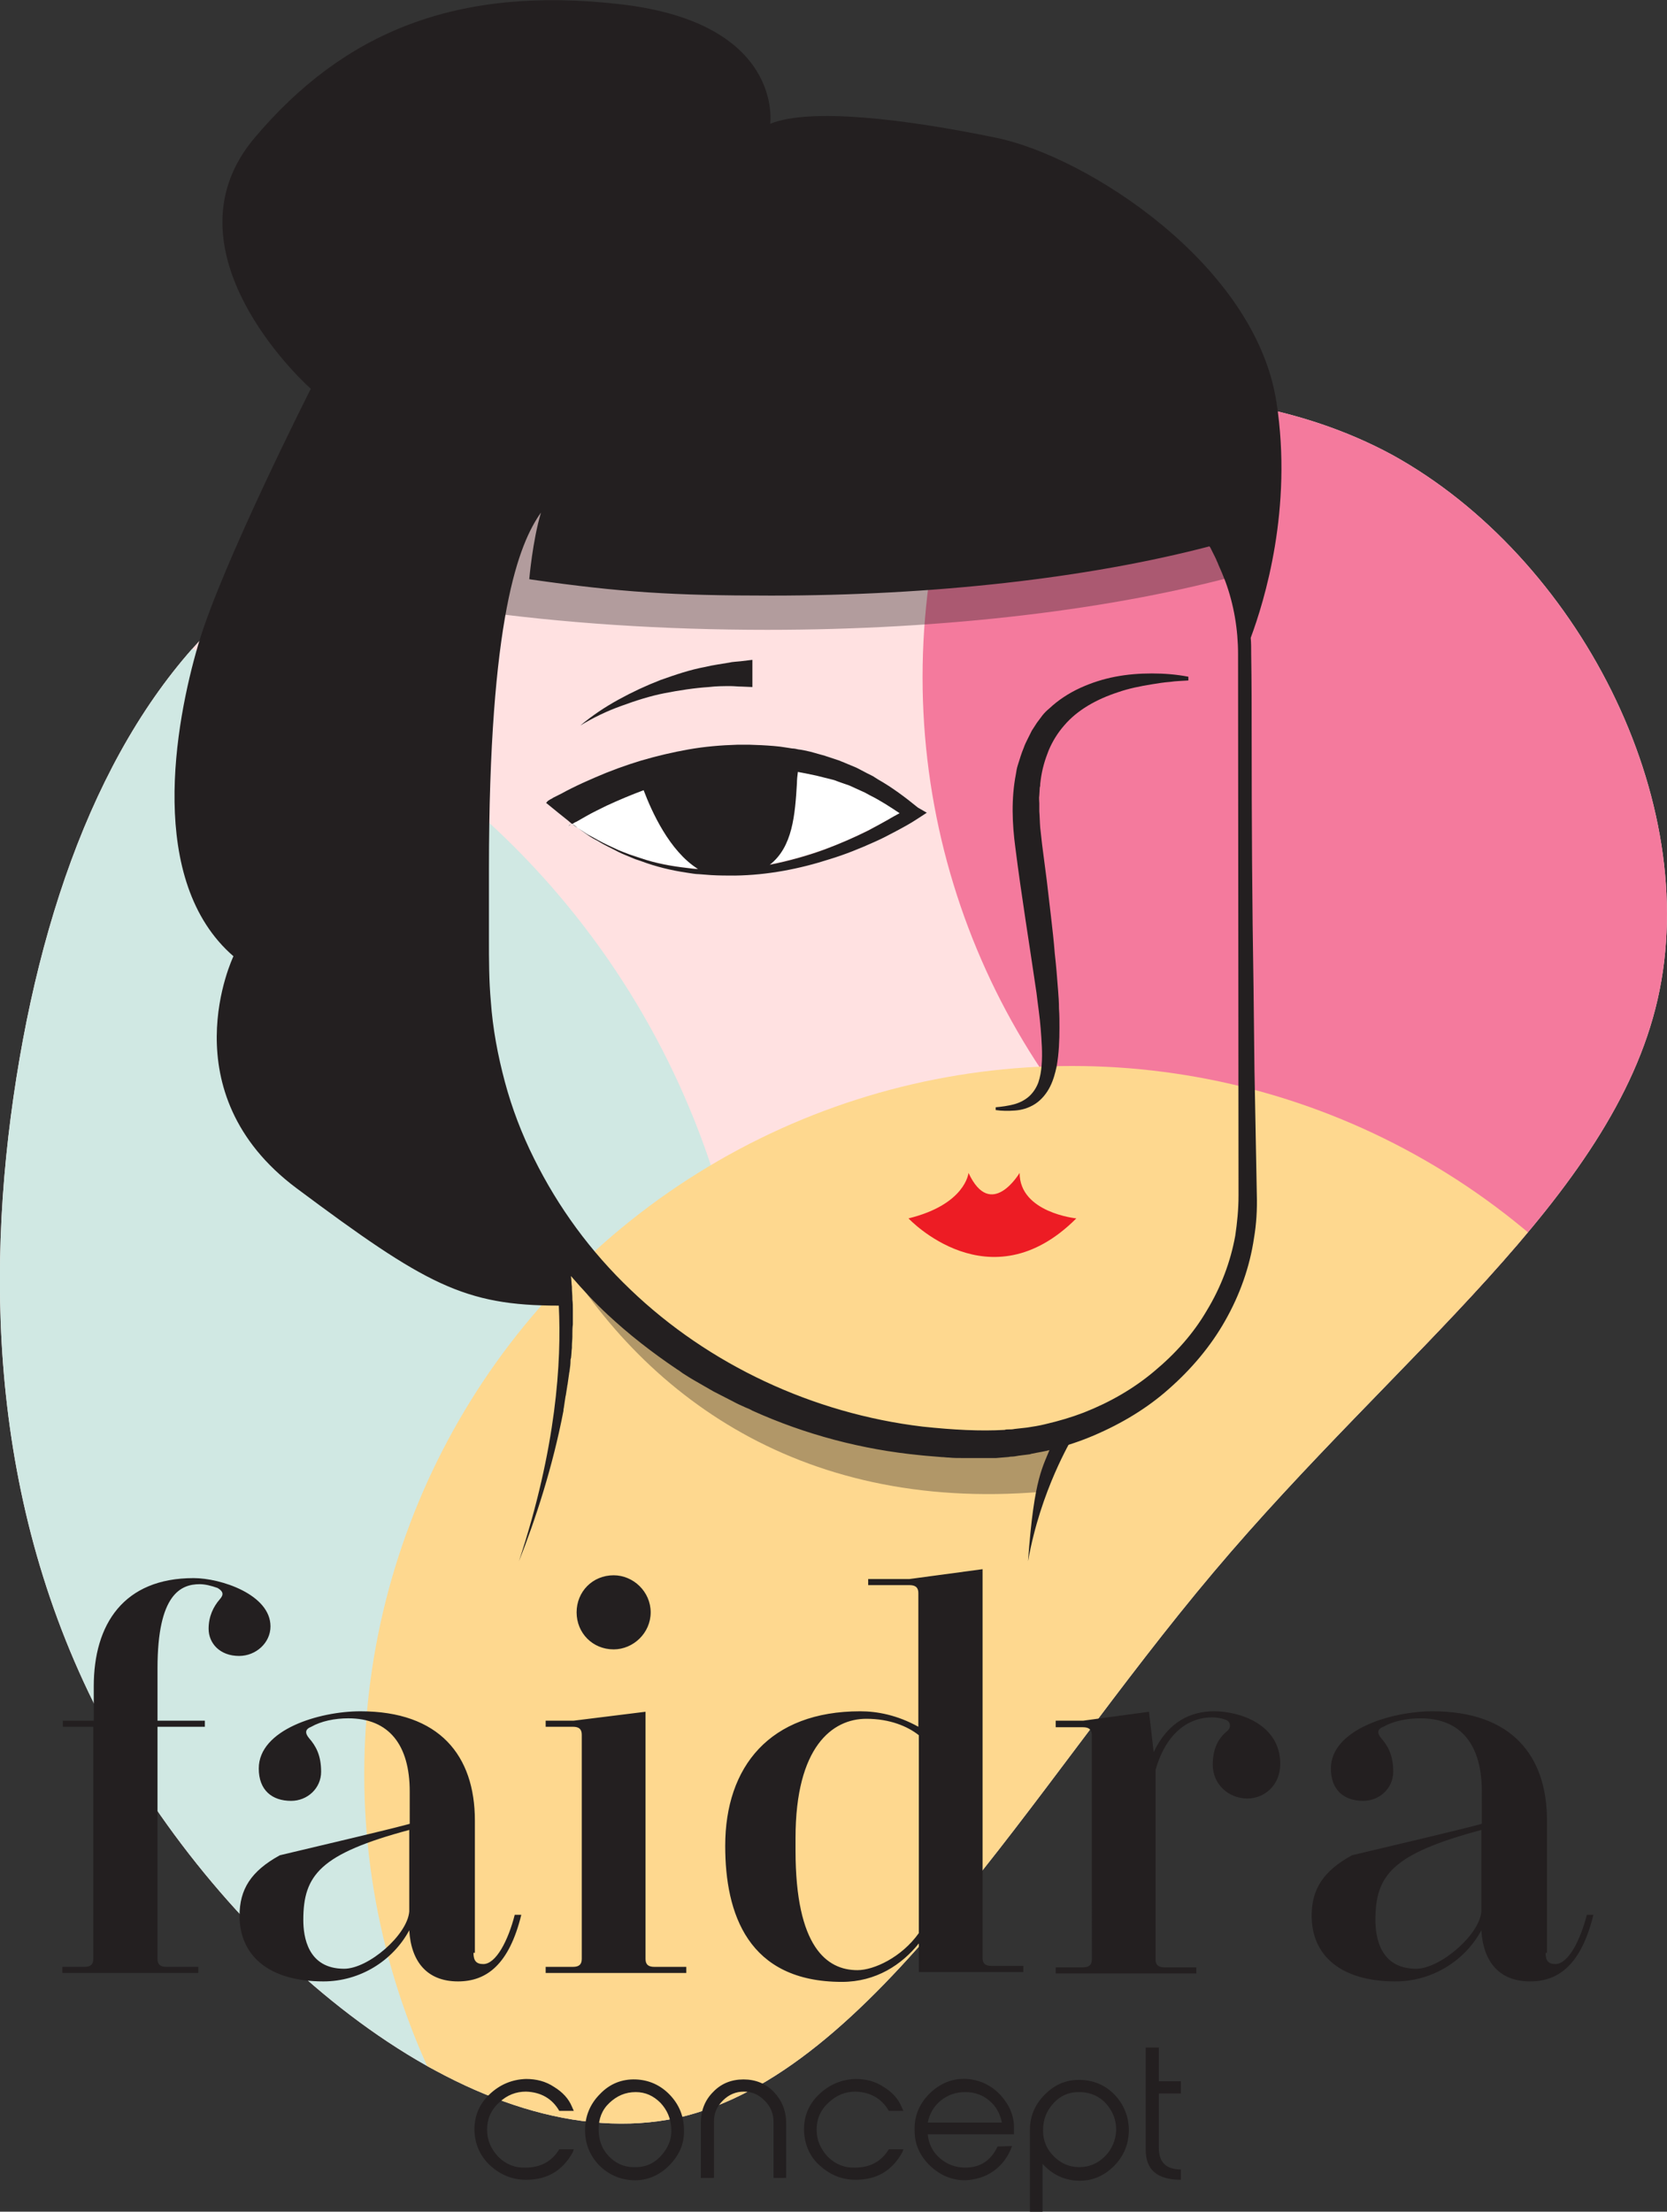 <svg viewBox="0 0 355.6 471.6" xmlns="http://www.w3.org/2000/svg"><rect x="0" y="0" width="355.6" height="471.6" fill="#333333" stroke="none"/><clipPath id="a"><path d="M297 97c39.5 21.8 66.3 73.6 56.6 116.1s-55.5 75.6-94.7 122.1c-39.5 46.8-72.6 107.1-114.4 116.4-42.2 9-93.4-33.1-119.8-79.6-26.5-46.8-28.2-98-21.2-142.2s22.8-81.3 49.2-102.7 63.6-27.1 108.1-34.8C205.7 85 257.5 75.6 297 97z"/></clipPath><clipPath id="b"><path d="M297 97c39.5 21.8 66.3 73.6 56.6 116.1s-55.5 75.6-94.7 122.1c-39.5 46.8-72.6 107.1-114.4 116.4-42.2 9-93.4-33.1-119.8-79.6-26.5-46.8-28.2-98-21.2-142.2s22.8-81.3 49.2-102.7 63.6-27.1 108.1-34.8C205.7 85 257.5 75.6 297 97z"/></clipPath><clipPath id="c"><path d="M297 97c39.5 21.8 66.3 73.6 56.6 116.1s-55.5 75.6-94.7 122.1c-39.5 46.8-72.6 107.1-114.4 116.4-42.2 9-93.4-33.1-119.8-79.6-26.5-46.8-28.2-98-21.2-142.2s22.8-81.3 49.2-102.7 63.6-27.1 108.1-34.8C205.7 85 257.5 75.6 297 97z"/></clipPath><path d="M297 97c39.5 21.8 66.3 73.6 56.6 116.1s-55.5 75.6-94.7 122.1c-39.5 46.8-72.6 107.1-114.4 116.4-42.2 9-93.4-33.1-119.8-79.6-26.5-46.8-28.2-98-21.2-142.2s22.8-81.3 49.2-102.7 63.6-27.1 108.1-34.8C205.7 85 257.5 75.6 297 97z" fill="#ffe1e1"/><circle clip-path="url(#a)" cx="347.8" cy="144.4" fill="#f47a9d" r="151"/><circle clip-path="url(#b)" cx="-12.9" cy="303.2" fill="#d0e8e3" r="173.4"/><circle clip-path="url(#c)" cx="228.7" cy="378.3" fill="#fed88f" r="151"/><path d="M253.5 145.1c-1.3.1-2.6.1-3.9.3-1.3.1-2.6.3-3.8.5-2.5.4-5 .9-7.3 1.7-4.6 1.5-8.7 3.8-11.5 7.1-1.4 1.6-2.5 3.4-3.3 5.3-.8 2-1.4 4-1.7 6.3l-.1.8c0 .3 0 .6-.1.8l-.1 1.7c-.1.6 0 1.2 0 1.7v1.7c.1 1.2.1 2.3.2 3.5l.4 3.6 1 7.7c.3 2.6.6 5.1.9 7.7s.6 5.2.8 7.8c.3 2.6.5 5.2.7 7.8.1 1.3.2 2.6.2 4 .1 1.3.1 2.7.1 4 0 2.7-.1 5.5-.6 8.3-.3 1.4-.7 2.9-1.4 4.3s-1.8 2.8-3.2 3.7-2.9 1.3-4.3 1.4-2.8.1-4.1-.1v-.6c1.3-.1 2.6-.3 3.8-.6s2.4-.9 3.3-1.7 1.6-1.9 2-3c.4-1.2.6-2.4.7-3.7.2-2.5 0-5.1-.2-7.7s-.6-5.1-.9-7.7c-1.5-10.3-3.2-20.6-4.5-30.9-.7-5.2-.9-10.5.1-15.7.1-.6.2-1.3.4-1.9l.6-1.9c.2-.6.4-1.2.7-1.9.2-.6.5-1.2.8-1.8l.9-1.8 1.1-1.7 1.2-1.6c.4-.5.9-1 1.4-1.4 1.9-1.8 4.2-3.3 6.6-4.4s4.9-1.9 7.5-2.4 5.2-.7 7.8-.7 5.2.2 7.8.7z" fill="#231f20"/><path d="M266.5 120.8c-6.3-14.8-19.2-26.3-35.3-31.6l-.3-.1-.3.1c-13 4.6-23.2 14-28.4 25.9-7.5-17.3-25.6-28.8-45.8-28.9-1.4 0-2.8.1-4.3.2-.4 0-.8.1-1.2.1s-.7.1-1.1.1c-24.6 2.6-44.8 19.6-50.4 42.2l-.3 1.1 1.1.2c19.9 2.8 41.3 4.2 63.5 4.2 37.9 0 74.2-4.3 102.1-12.1l1.1-.3z" fill="#231f20" opacity=".35"/><path d="M219.3 332.9c1.3-18.3 3.2-20 5-24.8 1.5-.4 2.9-.8 4.3-1.3.1.1-6.6 10.8-9.3 26.1z" fill="#231f20"/><path d="M121.8 175.6c.4.3.8.6 1.3.9l2.1 1.4c.7.5 1.5.8 2.2 1.2 1.5.9 3 1.5 4.5 2.2l2.4.9 1.2.4 1.2.4c3.2 1 6.5 1.7 9.8 2 .8.1 1.7.2 2.5.2l2.5.1c1.7 0 3.3 0 5-.1 6.7-.4 13.2-2 19.5-4.2 3.1-1.1 6.2-2.5 9.2-4 1.5-.8 3-1.5 4.4-2.4 6.2-1.6-1.3-3.7-4.2-5.1l-1.1-.6c-.4-.2-.7-.3-1.1-.5l-2.2-1-2.3-.8c-.4-.1-.8-.3-1.1-.4l-1.2-.3-1.2-.3-1.2-.3-2.4-.5c-.8-.2-1.6-.3-2.4-.4-.4-.1-.8-.1-1.2-.2l-1.2-.1c-1.6-.2-3.2-.2-4.8-.3h-2.4c-.8 0-1.6.1-2.4.1-3.2.2-6.4.7-9.6 1.4s-6.3 1.6-9.4 2.7-6.1 2.3-9 3.7c-1.5.7-2.9 1.4-4.3 2.2l-2.1 1.2c-.3.2-.7.4-1 .5l-.5.4-.2.2-.1.1c-.1.1.2-.1.4-.3.2-.1.3-.2.4-.4z" fill="#fff"/><path d="M193.8 259.8s17.3 18.5 35.8 0c0 0-12.1-1.2-12.1-9.7 0 0-6.1 10.3-10.9 0 0 0-.6 6.7-12.8 9.7z" fill="#ed1c24"/><g fill="#231f20"><path d="M121.1 176.4c-.1 0-.1 0 0 0zm74.7-4.2c-2.7-2.2-5.5-4.3-8.5-6l-1.1-.7-1.2-.6-2.3-1.2-2.4-1c-.4-.2-.8-.3-1.2-.5l-1.2-.4-1.2-.4c-.4-.1-.8-.3-1.3-.4l-2.5-.7c-.9-.2-1.7-.4-2.6-.5-.4-.1-.9-.2-1.3-.2l-1.3-.2c-1.7-.3-3.5-.4-5.2-.5l-2.6-.1h-2.6c-3.5.1-7 .4-10.4 1s-6.8 1.4-10.2 2.4c-3.3 1-6.6 2.2-9.8 3.6-1.6.7-3.2 1.4-4.8 2.2-.8.4-1.6.8-2.3 1.2l-1.2.6-.6.3-.3.2-.2.1c.1-.1-.3.2-.5.3s-.3.3-.5.5l2.7 2.2 2 1.6c.2.2.5.4.7.6l-.3.3c-.1.1-.3.2-.4.3l.1-.1.2-.2.5-.3 1.2.9 2.1 1.5c.7.5 1.4.9 2.2 1.3 1.4.9 3 1.6 4.5 2.4.8.4 1.6.7 2.3 1l1.2.5 1.2.4c3.2 1.2 6.5 2 9.9 2.5.8.1 1.7.3 2.5.3l2.6.2c1.7.1 3.4.1 5.1.1 6.9-.1 13.7-1.4 20.2-3.5 3.3-1 6.5-2.3 9.6-3.7 1.6-.7 3.1-1.5 4.6-2.3s3-1.6 4.5-2.6l2-1.3zM136.7 183l-1.2-.4-1.2-.4c-.8-.3-1.6-.6-2.3-.9-1.5-.7-3.1-1.4-4.5-2.2-.7-.4-1.5-.8-2.2-1.2l-2.1-1.4c-.4-.2-.8-.5-1.1-.8.3-.2.6-.4.9-.5l2.1-1.2c1.4-.8 2.9-1.5 4.3-2.2 2.6-1.2 5.2-2.3 7.9-3.3 1.7 4.5 5.5 13 11.6 16.8-.7 0-1.5-.1-2.2-.2-3.5-.4-6.8-1-10-2.1zm52.9-8.3c-1.4.8-2.9 1.6-4.4 2.4-3 1.5-6 2.8-9.2 4-3.8 1.4-7.8 2.5-11.8 3.3 4.9-3.8 5.4-10.7 5.8-17.4 0-.8.1-1.6.2-2.4.5.1 1 .2 1.6.3l2.4.5 1.2.3 1.2.3 1.2.3c.4.1.8.3 1.1.4l2.3.8 2.2 1c.4.2.7.3 1.1.5l1.1.6c2.2 1.1 4.2 2.4 6.3 3.8-.9.5-1.7.9-2.3 1.3zm-65.8-20c2.5-2.1 5.2-3.9 8.1-5.5s5.9-3 9-4.2c3.1-1.1 6.3-2.2 9.6-2.8 1.6-.4 3.3-.6 5-.9.8-.2 1.7-.2 2.5-.3l2.5-.3v5.8l-2.3-.1c-.8 0-1.6-.1-2.3-.1-1.6 0-3.1 0-4.7.2-3.1.2-6.3.7-9.4 1.3s-6.2 1.6-9.2 2.7c-3.1 1.1-6 2.5-8.8 4.2z"/><path d="M226 305.9s-2.1 3.1-3.8 12.2c-52.4 4.4-86.9-21.6-105.6-55.7 0 0 42 54.6 109.4 43.5z" opacity=".35"/><path d="M267.4 210.5c-.3-17.7-.4-35.8-.4-53.2 0-5.9 0-11.9-.1-17.8 0-1.2 0-2.4-.1-3.5 2.9-7.8 9-27.5 5.5-50.2-4.5-29.4-40.4-52.4-59.7-56.4s-39.8-6.5-48.3-3c0 0 3-21.5-32-25.5s-59 6-78 28.5 7 49 12 53.5c0 0-19 37.5-24 54.5s-11 50.5 7.5 66.5c0 0-14 29 13.5 49.5s35.7 25 55.9 25c.6 11.9-.5 30.3-8.5 54.5 3.5-8.8 7.2-20.1 9.5-32.1v-.2c0-.2.1-.4.1-.6.1-.7.2-1.3.3-2 0-.2.1-.4.1-.5.1-.6.2-1.3.3-1.9 0-.2.1-.4.1-.6l.3-2.1c0-.2.1-.4.1-.6.1-.7.2-1.4.2-2.1 0-.2 0-.4.1-.6.1-.7.1-1.5.2-2.2v-.4c0-.7.1-1.4.1-2v-.4c0-.7 0-1.4.1-2.2v-3.1c0-.7 0-1.5-.1-2.2v-.3c0-.7-.1-1.4-.1-2.1v-.3c-.1-.7-.1-1.5-.2-2.2v-.1c2.5 2.9 5.1 5.7 7.8 8.2 4.5 4.2 9.5 8.1 14.7 11.6.5.3.9.6 1.3.9.8.5 1.7 1.1 2.6 1.6l4 2.3 4.1 2.1c.9.5 1.8.9 2.7 1.3.5.2 1 .4 1.5.7 11.3 5.1 23.4 8.3 35.8 9.5l1 .1 3.6.3c.5 0 1 .1 1.5.1 1 .1 2 .1 3.1.1h7l1.2-.1 1.2-.1c.3 0 .5-.1.8-.1.5 0 1.1-.1 1.6-.2l2.4-.3.3-.1c1.4-.3 2.9-.5 4.3-.9 3.2-.8 6.2-1.8 9-3 6.1-2.6 11.5-5.9 16-9.9 4.9-4.3 9-9.2 12-14.5 3.2-5.6 5.3-11.6 6.2-17.7.5-2.9.7-6.1.6-9.3l-.5-26.6zm-3.2 44.4c0 3-.3 5.9-.7 8.6-1 5.5-3 10.9-6.1 16-2.8 4.8-6.6 9.1-11.3 13-4.3 3.6-9.3 6.5-14.9 8.7-2.6 1-5.3 1.8-8.3 2.5-1.2.3-2.5.5-3.8.7l-2.7.3c-.4.1-.9.1-1.3.1-.3 0-.5 0-.8.1-5.2.3-10.9 0-17.5-.7-23.4-2.8-45.6-13.2-62.3-29.2-8.5-8.1-15.4-17.5-20.6-28-2.6-5.2-4.7-10.7-6.2-16.3s-2.6-11.4-3-17.2c-.4-4.4-.4-8.9-.4-13.2v-14.8c0-53.9 6.4-69.6 11.1-76.2-1.8 6-2.5 14.2-2.5 14.2l.6.1c19 2.7 29.9 3.4 51 3.4 34.5 0 67.5-3.7 93.5-10.5.1.1.1.2.2.3l.9 1.8c.2.4.4.8.5 1.1.1.2.2.4.3.7.5 1.1 1 2.3 1.5 3.6 1.8 4.9 2.7 10.2 2.7 15.5zM46.4 338.6c-1.4-.5-2.7-.8-3.8-.8-4 0-9 2.1-9 17.9v11.2h10.1v1.3H33.6v49.5c0 1.2.6 1.7 1.9 1.7h6.8v1.3h-29v-1.3H18c1.3 0 1.9-.5 1.9-1.7v-49.5h-6.5v-1.3H20v-7.3c0-13.3 6.4-23.1 21.3-23.1 5.8 0 16.4 3.5 16.4 10.3 0 3.5-3.1 6.3-6.7 6.3-4.1 0-6.5-2.7-6.5-5.8 0-2.6 1-4.7 2.4-6.3.9-1 .7-1.7-.5-2.4zm54.6 77.8c0 1.7.6 2.4 2.1 2.4 2.7 0 5.3-5 6.7-10.5h1.4c-2.6 10.6-7.4 14.2-13.5 14.2-6.5 0-10-4.1-10.4-10.9-3.5 6.5-10.5 10.9-18.3 10.9-11.8 0-17.9-5.6-17.9-14 0-5.6 2.4-9.5 8.6-12.9 11.3-2.7 21.7-5.1 27.7-6.7V382c0-9.9-4.4-15.6-13.1-15.6-2.9 0-5.8.6-7.9 1.8-1.3.5-1.4 1.3-.5 2.4 1.5 1.7 2.6 3.7 2.6 7.2s-2.9 6.2-6.4 6.2c-4.1 0-6.9-2.3-6.9-6.9 0-8.3 12.9-12.2 21.7-12.2 16.8 0 24.4 9.4 24.4 23.3v28.2zm-13.7-8.8v-17.4c-19 5.1-22.6 9.6-22.6 19.2 0 3.5.9 10.4 8.7 10.4 5.2 0 13.5-7.2 13.9-12.2zm29.1-40.7h6l15.3-1.9v52.7c0 1.2.6 1.7 1.9 1.7h6.8v1.3h-30v-1.3h5.8c1.3 0 1.9-.5 1.9-1.7v-47.8c0-1.2-.6-1.7-1.9-1.7h-5.8zm14.5-31c4.2 0 7.9 3.5 7.9 7.9s-3.7 7.9-7.9 7.9c-4.5 0-7.9-3.5-7.9-7.9s3.4-7.9 7.9-7.9zm65.1 84.8v-6.3c-3.6 4.5-9.1 8.2-16.4 8.2-20.1 0-24.9-14.6-24.9-29 0-16.9 9.5-28.7 28.8-28.7 3.6 0 7.9.8 12.4 3.3v-28.5c0-1.2-.6-1.7-1.9-1.7h-8.8v-1.3h8.8l15.6-2.1v82.9c0 1.2.6 1.7 1.9 1.7h6.8v1.3H196zm0-8.5V370c-2.4-1.9-6.2-3.5-11.2-3.5-7.2 0-15.1 5.9-15.1 25.4v2.7c0 20.6 6.7 25.5 13.2 25.5 3.5 0 9.4-2.7 13.1-7.9zm29.1-45.3h6l14-1.9 1 8.6c3.1-6.5 7.9-8.7 12.9-8.7 5.6 0 14.1 2.9 14.1 11.2 0 4.7-3.5 7.4-7 7.4-4.1 0-7.4-3.1-7.4-7.2 0-3.2 1-5.5 3.1-7.2 1-.9.6-2.1-.4-2.4-1-.4-2.1-.5-2.9-.5-4.5 0-9.6 2.8-12 11.2v40.4c0 1.2.6 1.7 1.9 1.7h6.8v1.3h-30v-1.3h5.8c1.3 0 1.9-.5 1.9-1.7V370c0-1.2-.6-1.7-1.9-1.7h-5.8v-1.4zm104.6 49.5c0 1.7.6 2.4 2.1 2.4 2.7 0 5.3-5 6.7-10.5h1.4c-2.6 10.6-7.4 14.2-13.5 14.2-6.5 0-10-4.1-10.4-10.9-3.5 6.5-10.5 10.9-18.3 10.9-11.8 0-17.9-5.6-17.9-14 0-5.6 2.4-9.5 8.6-12.9 11.3-2.7 21.7-5.1 27.7-6.7V382c0-9.9-4.4-15.6-13.1-15.6-2.9 0-5.8.6-7.9 1.8-1.3.5-1.4 1.3-.5 2.4 1.5 1.7 2.6 3.7 2.6 7.2s-2.9 6.2-6.4 6.2c-4.1 0-6.9-2.3-6.9-6.9 0-8.3 12.9-12.2 21.7-12.2 16.8 0 24.4 9.4 24.4 23.3v28.2zm-13.7-8.8v-17.4c-19 5.1-22.6 9.6-22.6 19.2 0 3.5.9 10.4 8.7 10.4 5.1 0 13.5-7.2 13.9-12.2zm-193.8 51.3c-2.2 4-5.5 5.9-10 5.9-3 0-5.5-1.1-7.7-3.1-2.2-2.1-3.2-4.6-3.3-7.5 0-3 1-5.5 3.2-7.6s4.8-3.2 7.8-3.3c2.2 0 4.2.5 6 1.7 1.8 1.1 3.1 2.5 3.8 4.2l.4.9h-3.1c-1.5-2.6-3.9-4-7.1-4.1-2.1 0-4 .7-5.7 2.3-1.8 1.6-2.6 3.6-2.6 5.8s.8 4.1 2.4 5.8c1.6 1.6 3.6 2.4 5.8 2.3 3.2 0 5.6-1.3 7.2-3.9h3.1zm20.5 2.9c-2.1 2.1-4.7 3.2-7.6 3.1-2.8-.1-5.3-1.2-7.3-3.2-2-2.1-3-4.6-3-7.5 0-3 1.1-5.6 3.2-7.7 2.1-2.2 4.7-3.2 7.6-3.1 2.8.1 5.3 1.2 7.3 3.3s3 4.6 3 7.5c.1 2.9-1 5.4-3.2 7.6zm-7.6.3c2.3.1 4.2-.6 5.8-2.3s2.4-3.6 2.3-5.9c-.1-2.2-.9-4-2.3-5.5-1.5-1.5-3.2-2.3-5.3-2.3-2.2 0-4 .8-5.6 2.3s-2.3 3.4-2.3 5.6.6 4.1 2.1 5.7c1.4 1.5 3.2 2.4 5.3 2.4zm32.6 2.3H165v-12c0-1.7-.6-3.2-1.9-4.5s-2.7-1.9-4.4-1.9-3.2.6-4.5 1.9-1.9 2.7-1.9 4.5v12h-2.8v-11.7c0-2.7.9-4.9 2.6-6.6 1.7-1.8 3.9-2.7 6.5-2.7s4.8.9 6.5 2.7 2.6 4 2.6 6.6zm24.8-5.5c-2.2 4-5.5 5.9-10 5.9-3 0-5.5-1.1-7.7-3.1s-3.2-4.6-3.3-7.5c0-3 1-5.5 3.2-7.6s4.8-3.2 7.8-3.3c2.2 0 4.2.5 6 1.7 1.8 1.1 3.1 2.5 3.8 4.2l.4.9h-3.1c-1.5-2.6-3.9-4-7.1-4.1-2.1 0-4 .7-5.7 2.3-1.8 1.6-2.6 3.6-2.6 5.8s.8 4.1 2.4 5.8c1.6 1.6 3.6 2.4 5.8 2.3 3.2 0 5.6-1.3 7.2-3.9h3.1zm23.4-1.3c-.8 2.2-2.1 4-3.9 5.3s-3.9 1.9-6.1 2c-2.8 0-5.3-1-7.5-3.1s-3.3-4.6-3.3-7.5c-.1-3.1 1-5.7 3.2-7.9 2.3-2.2 4.9-3.3 8-3.1 2.7.2 5.1 1.3 7.1 3.4 1.9 2.1 2.9 4.4 2.9 6.9v1.5h-18.4c.2 2.1 1.1 3.8 2.6 5.1s3.3 2 5.4 2c3.2 0 5.5-1.5 6.9-4.5zm-2.2-5.1c-.4-1.9-1.3-3.5-2.7-4.6-1.4-1.2-3.1-1.8-5.1-1.8s-3.7.6-5.2 1.8-2.4 2.8-2.8 4.7h15.8zm8.7 19.1h-2.7v-17.4c0-3 1.1-5.5 3.2-7.6 2.2-2.2 4.7-3.2 7.7-3.1 2.8.1 5.3 1.2 7.2 3.2s3 4.6 3 7.5c0 3-1.1 5.6-3.2 7.7s-4.7 3.2-7.6 3.1c-3-.1-5.5-1.3-7.6-3.6zm8.2-25.5c-2.3-.1-4.2.6-5.8 2.3s-2.3 3.6-2.3 5.9c0 2.2.8 4 2.3 5.5s3.3 2.3 5.4 2.3c2.2 0 4-.8 5.5-2.3s2.3-3.4 2.4-5.6c0-2.2-.7-4-2.2-5.7-1.4-1.5-3.2-2.3-5.3-2.4zm21.3 18.7c-5 0-7.5-2.1-7.5-6.4v-21.8h2.8v7.2h4.7v2.6h-4.7V458c0 3.1 1.6 4.6 4.7 4.6z"/></g></svg>